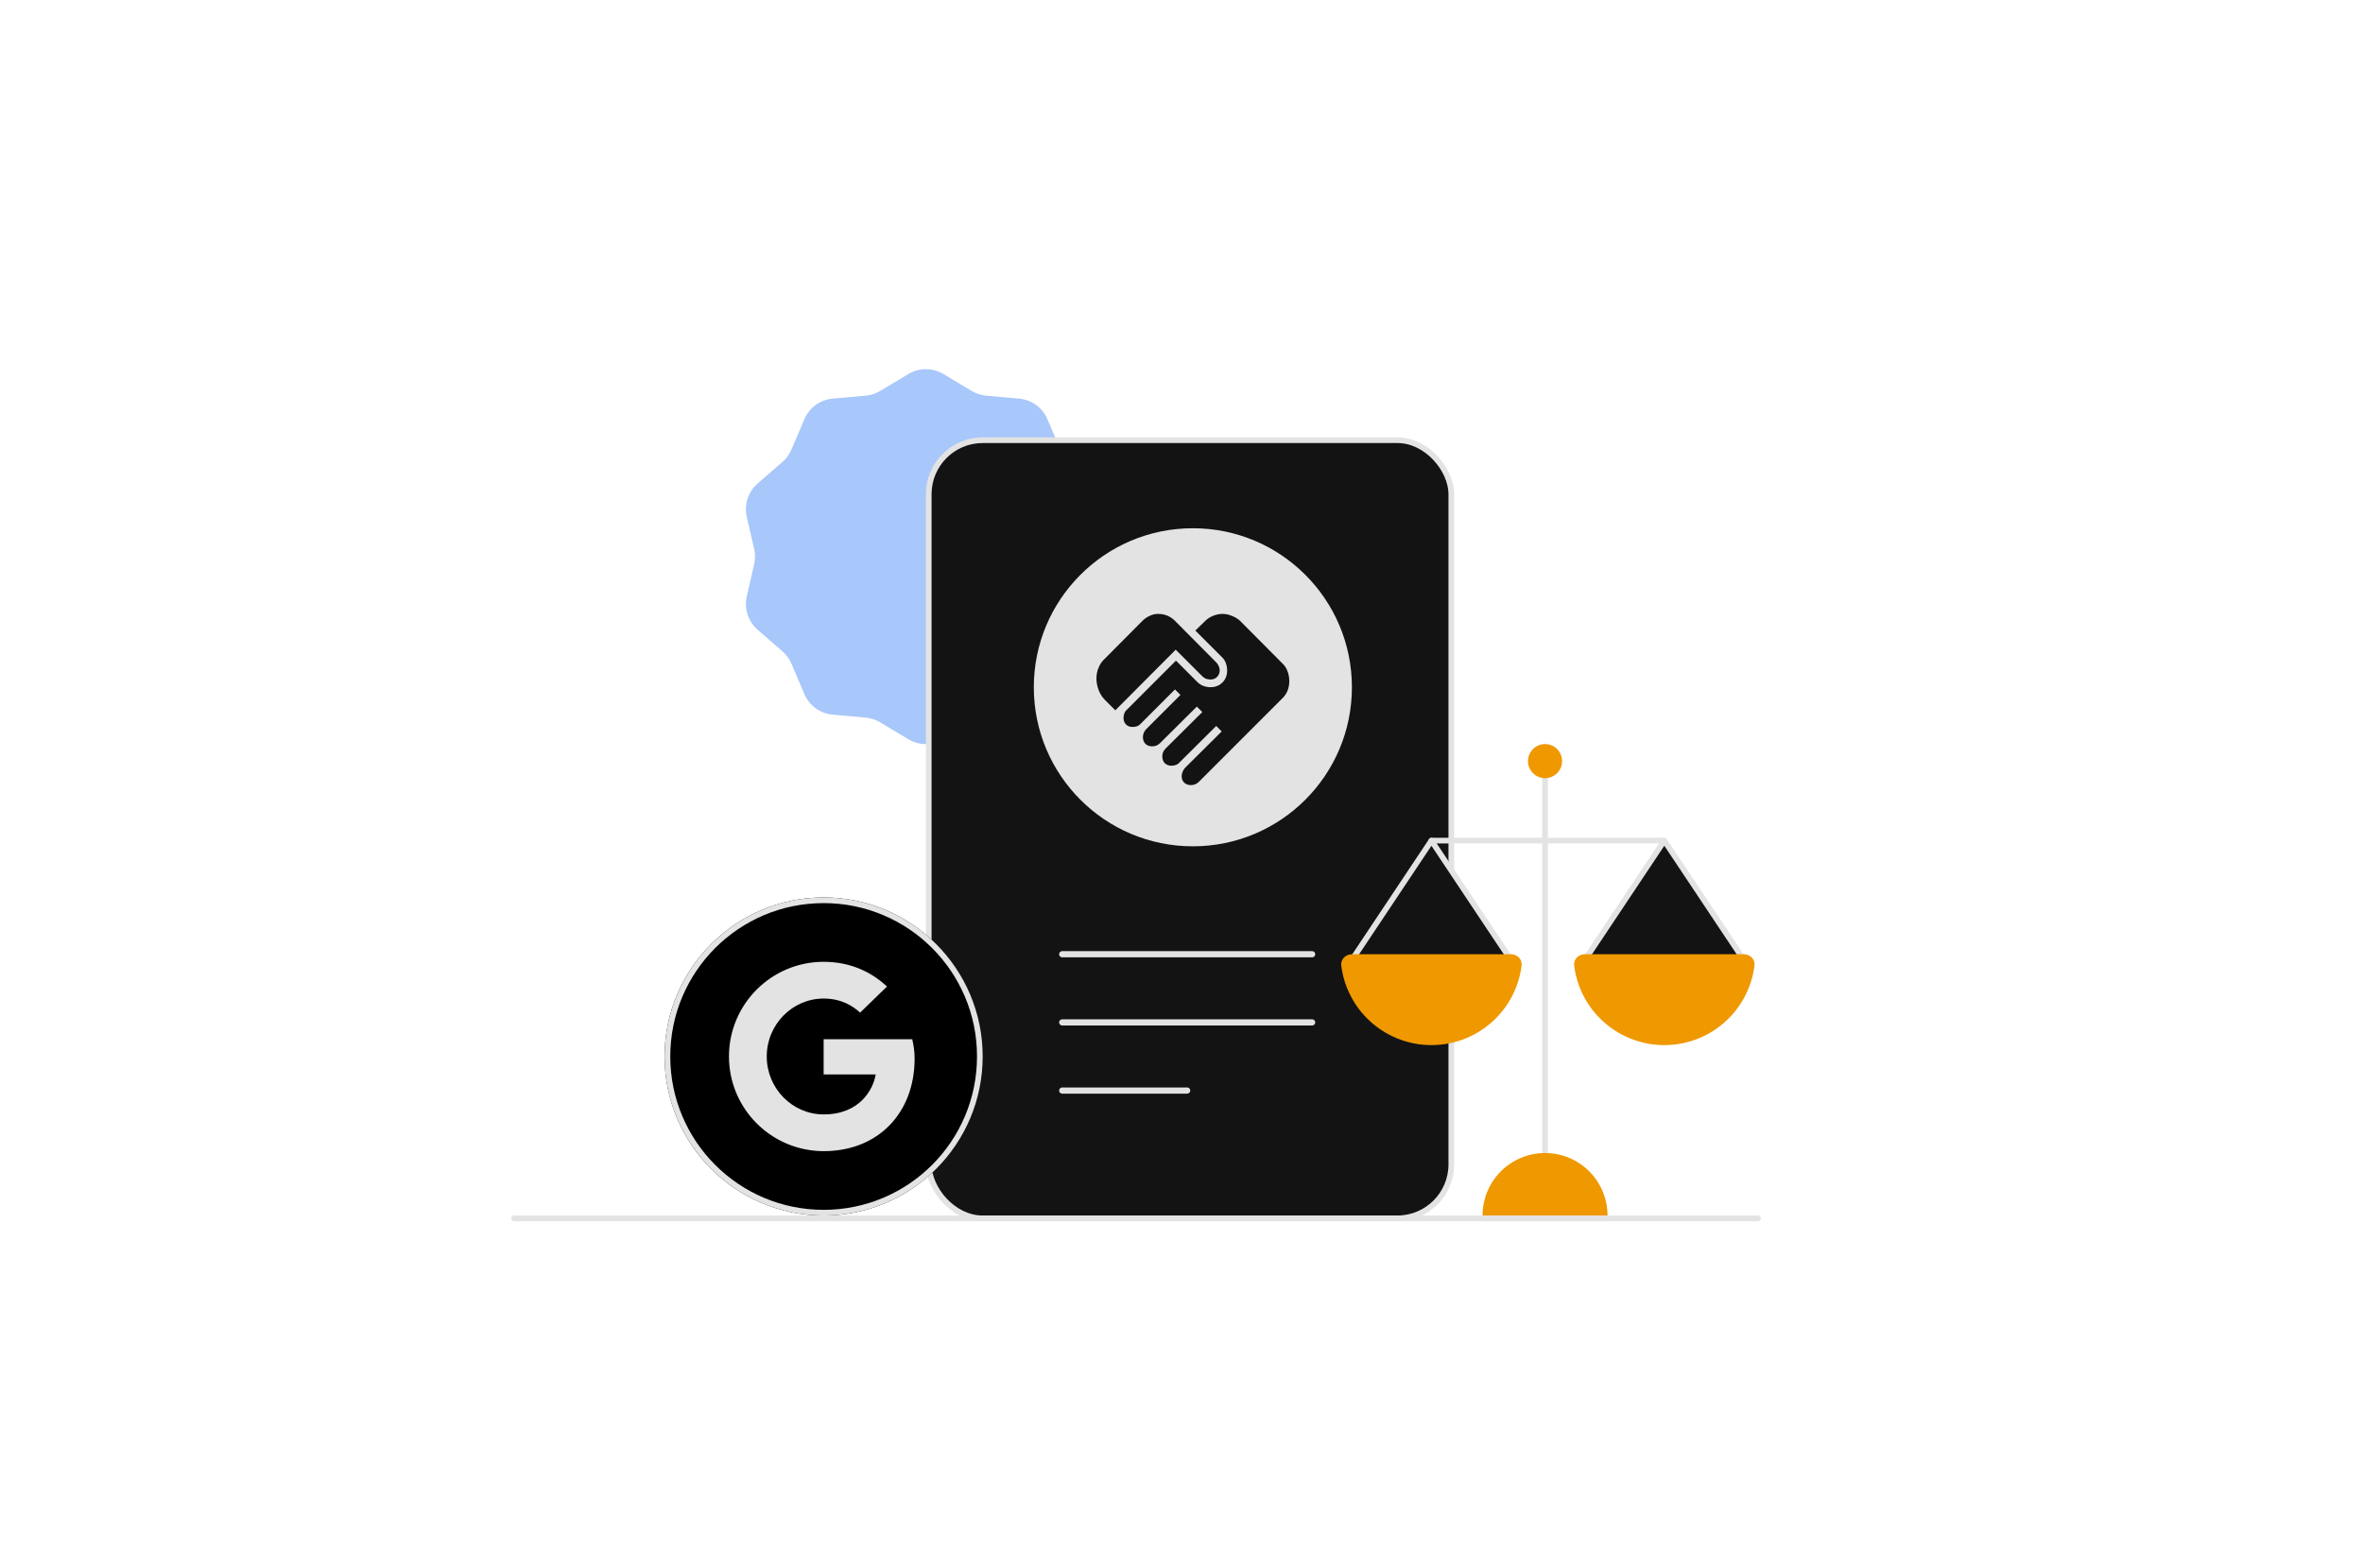 <svg width="416" height="276" viewBox="0 0 416 276" fill="none" xmlns="http://www.w3.org/2000/svg">
<g filter="url(#filter0_b_1989_1840)">
<path d="M159.914 65.85C161.814 64.711 164.186 64.711 166.086 65.85L171.063 68.835C171.841 69.302 172.716 69.586 173.62 69.666L179.401 70.177C181.607 70.372 183.526 71.766 184.393 73.804L186.666 79.144C187.021 79.979 187.562 80.723 188.246 81.32L192.623 85.13C194.293 86.585 195.026 88.841 194.53 91L193.229 96.655C193.026 97.54 193.026 98.46 193.229 99.345L194.53 105C195.026 107.159 194.293 109.415 192.623 110.869L188.246 114.68C187.562 115.277 187.021 116.021 186.666 116.856L184.393 122.196C183.526 124.234 181.607 125.628 179.401 125.823L173.62 126.334C172.716 126.414 171.841 126.698 171.063 127.165L166.086 130.15C164.186 131.289 161.814 131.289 159.914 130.15L154.937 127.165C154.159 126.698 153.284 126.414 152.38 126.334L146.599 125.823C144.393 125.628 142.474 124.234 141.607 122.196L139.334 116.856C138.979 116.021 138.438 115.277 137.754 114.68L133.377 110.869C131.707 109.415 130.974 107.159 131.47 105L132.771 99.345C132.974 98.46 132.974 97.54 132.771 96.655L131.47 91C130.974 88.841 131.707 86.585 133.377 85.13L137.754 81.32C138.438 80.723 138.979 79.979 139.334 79.144L141.607 73.804C142.474 71.766 144.393 70.372 146.599 70.177L152.38 69.666C153.284 69.586 154.159 69.302 154.937 68.835L159.914 65.85Z" fill="#A8C7FA"/>
</g>
<rect x="163.5" y="77.5" width="92" height="137" rx="9.5" fill="#131314" stroke="#E3E3E3"/>
<circle cx="210" cy="121" r="28" fill="#E3E3E3"/>
<g clip-path="url(#clip0_1989_1840)">
<path d="M209.65 138.225C209.213 138.225 208.833 138.094 208.513 137.831C208.192 137.54 208.031 137.146 208.031 136.65C208.031 136.446 208.075 136.212 208.163 135.95C208.279 135.658 208.425 135.41 208.6 135.206L215.075 128.775L214.113 127.812L207.638 134.244C207.463 134.448 207.244 134.594 206.981 134.681C206.748 134.769 206.5 134.812 206.238 134.812C205.771 134.812 205.377 134.667 205.056 134.375C204.765 134.054 204.619 133.66 204.619 133.194C204.619 132.931 204.663 132.683 204.75 132.45C204.867 132.187 205.013 131.969 205.188 131.794L211.663 125.362L210.7 124.4L204.225 130.831C204.05 131.006 203.831 131.152 203.569 131.269C203.335 131.356 203.088 131.4 202.825 131.4C202.358 131.4 201.965 131.254 201.644 130.962C201.352 130.642 201.206 130.248 201.206 129.781C201.206 129.548 201.25 129.315 201.338 129.081C201.425 128.819 201.571 128.585 201.775 128.381L207.813 122.344L206.85 121.381L200.813 127.419C200.667 127.594 200.463 127.74 200.2 127.856C199.938 127.944 199.66 127.987 199.369 127.987C198.902 127.987 198.523 127.842 198.231 127.55C197.94 127.258 197.794 126.865 197.794 126.369C197.794 126.135 197.838 125.887 197.925 125.625C198.013 125.362 198.158 125.144 198.363 124.969L207.025 116.306L210.788 120.069C211.108 120.39 211.473 120.623 211.881 120.769C212.29 120.915 212.698 120.987 213.106 120.987C213.952 120.987 214.652 120.71 215.206 120.156C215.76 119.602 216.038 118.887 216.038 118.012C216.038 117.604 215.965 117.196 215.819 116.787C215.673 116.35 215.425 115.971 215.075 115.65L210.438 111.012L212.188 109.306C212.567 108.927 213.019 108.635 213.544 108.431C214.098 108.198 214.652 108.081 215.206 108.081C215.79 108.081 216.344 108.198 216.869 108.431C217.423 108.635 217.904 108.927 218.313 109.306L225.794 116.831C226.173 117.181 226.465 117.633 226.669 118.187C226.873 118.712 226.975 119.296 226.975 119.937C226.975 120.521 226.873 121.075 226.669 121.6C226.465 122.096 226.173 122.533 225.794 122.912L211.05 137.656C210.875 137.831 210.656 137.977 210.394 138.094C210.131 138.181 209.883 138.225 209.65 138.225ZM196.35 125.056L194.556 123.262C194.06 122.767 193.681 122.183 193.419 121.512C193.156 120.812 193.025 120.127 193.025 119.456C193.025 118.785 193.142 118.173 193.375 117.619C193.608 117.035 193.9 116.569 194.25 116.219L201.119 109.306C201.498 108.927 201.921 108.635 202.388 108.431C202.854 108.198 203.35 108.081 203.875 108.081C204.458 108.081 204.998 108.183 205.494 108.387C205.99 108.592 206.442 108.898 206.85 109.306L214.113 116.612C214.288 116.787 214.433 117.006 214.55 117.269C214.667 117.531 214.725 117.779 214.725 118.012C214.725 118.479 214.565 118.873 214.244 119.194C213.952 119.485 213.573 119.631 213.106 119.631C212.844 119.631 212.581 119.587 212.319 119.5C212.085 119.412 211.867 119.267 211.663 119.062L206.981 114.381L196.35 125.056Z" fill="#131314"/>
</g>
<path d="M187 168H231" stroke="#E3E3E3" stroke-width="1.083" stroke-linecap="round"/>
<path d="M187 180H231" stroke="#E3E3E3" stroke-width="1.083" stroke-linecap="round"/>
<path d="M187 192H209" stroke="#E3E3E3" stroke-width="1.083" stroke-linecap="round"/>
<path d="M293 148L279 169H307L293 148Z" fill="#131314"/>
<path d="M279 169L278.584 168.723L278.066 169.5H279V169ZM293 148L293.416 147.723C293.323 147.584 293.167 147.5 293 147.5C292.833 147.5 292.677 147.584 292.584 147.723L293 148ZM307 169V169.5H307.934L307.416 168.723L307 169ZM279.416 169.277L293.416 148.277L292.584 147.723L278.584 168.723L279.416 169.277ZM279 169.5H307V168.5H279V169.5ZM307.416 168.723L293.416 147.723L292.584 148.277L306.584 169.277L307.416 168.723Z" fill="#E3E3E3"/>
<path d="M279 168C277.895 168 276.987 168.899 277.125 169.995C277.566 173.503 279.16 176.787 281.686 179.314C284.687 182.314 288.757 184 293 184C297.243 184 301.313 182.314 304.314 179.314C306.84 176.787 308.434 173.503 308.875 169.995C309.013 168.899 308.105 168 307 168L293 168L279 168Z" fill="#EF9800"/>
<path d="M252 148L238 169H266L252 148Z" fill="#131314" stroke="#E3E3E3" stroke-linecap="round" stroke-linejoin="round"/>
<path d="M238 168C236.895 168 235.987 168.899 236.125 169.995C236.566 173.503 238.16 176.787 240.686 179.314C243.687 182.314 247.757 184 252 184C256.243 184 260.313 182.314 263.314 179.314C265.84 176.787 267.434 173.503 267.875 169.995C268.013 168.899 267.105 168 266 168L252 168L238 168Z" fill="#EF9800"/>
<path d="M272 203L272 137" stroke="#E3E3E3" stroke-linecap="round"/>
<path d="M252 148L293 148" stroke="#E3E3E3" stroke-linecap="round"/>
<circle cx="272" cy="134" r="3" fill="#EF9800"/>
<path d="M283 214C283 211.083 281.841 208.285 279.778 206.222C277.715 204.159 274.917 203 272 203C269.083 203 266.285 204.159 264.222 206.222C262.159 208.285 261 211.083 261 214L283 214Z" fill="#EF9800"/>
<g filter="url(#filter1_b_1989_1840)">
<circle cx="145" cy="186" r="28" fill="black"/>
<circle cx="145" cy="186" r="27.5" stroke="#E3E3E3"/>
</g>
<path d="M145 189.166L145 182.966L160.6 182.966C160.833 184.016 161.016 185 161.016 186.383C161.016 195.9 154.633 202.666 145.016 202.666C135.8 202.666 128.333 195.2 128.333 186C128.333 176.8 135.8 169.333 145 169.333C149.5 169.333 153.266 170.983 156.15 173.683L151.416 178.283C150.216 177.15 148.133 175.8 145 175.8C139.483 175.8 134.983 180.383 134.983 186C134.983 191.616 139.483 196.2 145 196.2C151.383 196.2 153.733 191.783 154.166 189.166L145 189.166Z" fill="#E3E3E3"/>
<rect x="90" y="214" width="220" height="1" rx="0.5" fill="#E3E3E3"/>
<defs>
<filter id="filter0_b_1989_1840" x="129.042" y="62.72" width="67.917" height="70.559" filterUnits="userSpaceOnUse" color-interpolation-filters="sRGB">
<feFlood flood-opacity="0" result="BackgroundImageFix"/>
<feGaussianBlur in="BackgroundImageFix" stdDeviation="1.138"/>
<feComposite in2="SourceAlpha" operator="in" result="effect1_backgroundBlur_1989_1840"/>
<feBlend mode="normal" in="SourceGraphic" in2="effect1_backgroundBlur_1989_1840" result="shape"/>
</filter>
<filter id="filter1_b_1989_1840" x="112.704" y="153.704" width="64.593" height="64.593" filterUnits="userSpaceOnUse" color-interpolation-filters="sRGB">
<feFlood flood-opacity="0" result="BackgroundImageFix"/>
<feGaussianBlur in="BackgroundImageFix" stdDeviation="2.148"/>
<feComposite in2="SourceAlpha" operator="in" result="effect1_backgroundBlur_1989_1840"/>
<feBlend mode="normal" in="SourceGraphic" in2="effect1_backgroundBlur_1989_1840" result="shape"/>
</filter>
<clipPath id="clip0_1989_1840">
<rect width="42" height="42" fill="white" transform="translate(189 102)"/>
</clipPath>
</defs>
</svg>
